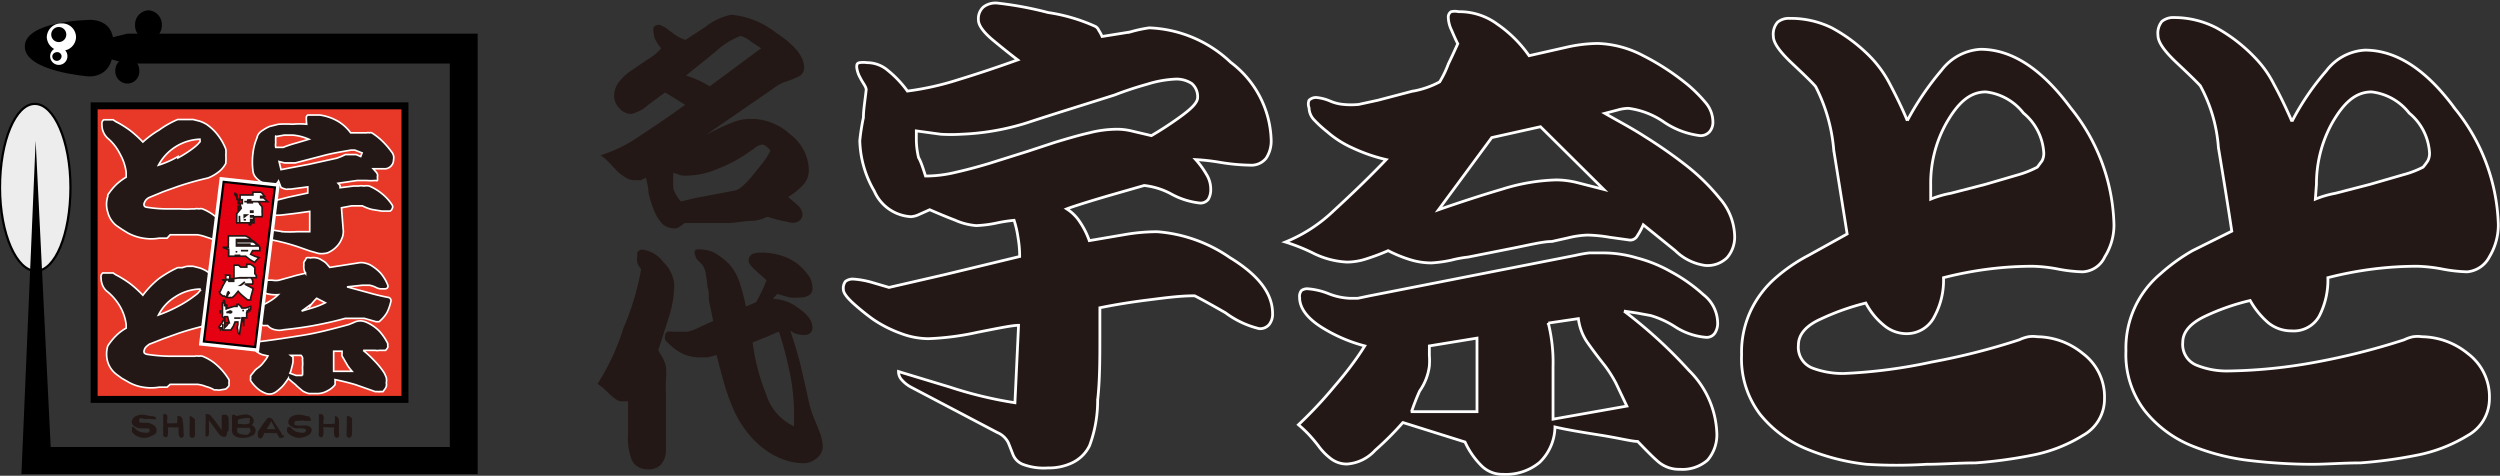 <svg xmlns="http://www.w3.org/2000/svg" viewBox="0 0 89.76 17.08"><rect x="0" y="0" width="89.76" height="17.08" fill="#333333" stroke="none"/><defs><style>.cls-1{fill:#e73828;}.cls-1,.cls-11,.cls-12,.cls-4,.cls-6{stroke:#fff;}.cls-1,.cls-4,.cls-8{stroke-width:0.06px;}.cls-2{fill:#ededed;}.cls-2,.cls-5,.cls-7{stroke:#000;}.cls-2,.cls-7{stroke-width:0.08px;}.cls-10,.cls-11,.cls-12,.cls-3,.cls-4{fill:#231815;}.cls-5{fill:none;stroke-width:0.25px;}.cls-6,.cls-8,.cls-9{fill:#fff;}.cls-6{stroke-width:0.32px;}.cls-7{fill:#e50012;}.cls-10,.cls-8{stroke:#231815;}.cls-10{stroke-width:0.08px;}.cls-11{stroke-width:0.1px;}.cls-12{stroke-width:0.1px;}</style></defs><g id="レイヤー_2" data-name="レイヤー 2"><g id="レイヤー_1-2" data-name="レイヤー 1"><rect class="cls-1" x="3.38" y="3.8" width="11.16" height="10.54"/><path class="cls-2" d="M2.53,6.73c0,1.68-.55,3-1.24,3S0,8.41,0,6.73s.56-3,1.25-3S2.53,5.05,2.53,6.73Z"/><polygon points="3.71 1.42 3.72 2.05 4.52 2.28 16.15 2.28 16.15 16.05 1.82 16.05 1.28 5.05 0.77 17.02 17.15 17.02 17.15 1.21 4.56 1.21 3.71 1.42"/><path class="cls-3" d="M5.62,15.45c0,.07,0,.14-.16.19a.57.57,0,0,1-.28.08.54.54,0,0,1-.27-.07.37.37,0,0,1-.17-.15.44.44,0,0,1,0-.1c0-.05,0-.07,0-.07l.06,0a.73.73,0,0,0,.17.15.46.46,0,0,0,.21.05.28.28,0,0,0,.13,0s.06,0,.06-.08,0-.06-.11-.07l-.24,0a.4.4,0,0,1-.18-.07.18.18,0,0,1-.11-.16.25.25,0,0,1,.15-.21.52.52,0,0,1,.23-.05.75.75,0,0,1,.26.05h0l.06,0A.2.2,0,0,1,5.6,15a.05.05,0,0,1,0,.05h0l-.07,0-.1,0a.42.42,0,0,0-.2,0C5,15,5,15,5,15.1s0,.06.14.08l.18,0Q5.62,15.26,5.62,15.45Z"/><path class="cls-3" d="M6.59,15.54a.23.23,0,0,1,0,.13.12.12,0,0,1-.07.05c-.07,0-.11-.08-.11-.22a1.47,1.47,0,0,1,0-.16v0h0a1,1,0,0,1-.24,0l-.15,0v0a.8.8,0,0,1,0,.3s0,.05-.07.06a.13.13,0,0,1-.09-.06.37.37,0,0,1,0-.12.92.92,0,0,1,0-.15,1,1,0,0,0,0-.15V15s0-.07,0-.08v0a.07.07,0,0,1,0-.05l.06,0A.16.16,0,0,1,6,14.9a.42.42,0,0,1,0,.18v.12H6l.26,0a.17.17,0,0,1,.1,0V15.1a.32.32,0,0,0,0-.16v0a.05.05,0,0,1,0,0l.06,0c.08,0,.13.06.14.16S6.59,15.28,6.59,15.54Z"/><path class="cls-3" d="M7,15.06c0,.3,0,.48,0,.53s0,.13-.11.13a.1.1,0,0,1-.08-.06.37.37,0,0,1,0-.12,1.93,1.93,0,0,1,0-.24c0-.13,0-.2,0-.24s0-.09,0-.12a0,0,0,0,1,0,0s0,0,0,0l0,0a.17.17,0,0,1,.12.06A.19.19,0,0,1,7,15.06Z"/><path class="cls-3" d="M8.15,15.57a.19.19,0,0,1-.05.11s0,0-.09,0a.26.26,0,0,1-.15-.1l-.36-.49h0s0,0,0,0v.1a.76.76,0,0,1,0,.15,1.91,1.91,0,0,1,0,.25s0,.07-.07.08l-.05,0a.1.1,0,0,1,0-.06.13.13,0,0,1,0-.08,1.79,1.79,0,0,1,0-.21,2.45,2.45,0,0,0,0-.32.15.15,0,0,0,0-.07s0,0,0,0,0,0,0-.06l.08,0a.15.15,0,0,1,.12.07,5,5,0,0,1,.38.51l0,0s0,0,0-.08,0-.24,0-.35a.19.19,0,0,0,0-.08s0,0,0,0,0-.05.07-.05l.08,0a.15.15,0,0,1,.1.13s0,.05,0,.09v.35C8.14,15.51,8.15,15.55,8.15,15.57Z"/><path class="cls-3" d="M9.18,15.45a.21.21,0,0,1-.14.2.66.66,0,0,1-.32.07.55.55,0,0,1-.28-.06.23.23,0,0,1-.11-.22c0-.09,0-.19,0-.29V15a.43.43,0,0,1,0,0,.18.18,0,0,1,0-.06s0-.05.06-.05a.16.16,0,0,1,.1.05h0a1.45,1.45,0,0,1,.33-.06.33.33,0,0,1,.19.06.21.21,0,0,1,.1.17.16.16,0,0,1-.08.15v0A.24.24,0,0,1,9.18,15.45Zm-.21,0a.1.1,0,0,0,0-.09l-.14,0H8.52a.92.92,0,0,0,0,.16s.07.08.22.08a.35.35,0,0,0,.16,0C9,15.51,9,15.48,9,15.44Zm0-.37a.09.09,0,0,0,0-.07H8.83a1.13,1.13,0,0,0-.29.06h0v.15l.13,0a.42.42,0,0,0,.22,0A.08.08,0,0,0,8.93,15.07Z"/><path class="cls-3" d="M10.2,15.59c0,.09,0,.12-.09.13l-.07,0a.7.7,0,0,1-.06-.09l-.05-.09a.41.41,0,0,1-.22,0,.65.65,0,0,1-.22,0,.73.73,0,0,1-.06.14.1.1,0,0,1-.08.06.09.09,0,0,1-.09-.1.58.58,0,0,1,0-.13A3.2,3.2,0,0,1,9.62,15a.06.06,0,0,0,0,0v0h0s0,0,.06,0a.14.14,0,0,1,.12.08l.26.4a1.8,1.8,0,0,1,.1.18Zm-.33-.22-.14-.26,0,0h0c0,.08-.1.18-.15.3h0l.14,0h.17Z"/><path class="cls-3" d="M11.19,15.45a.23.23,0,0,1-.15.19.63.63,0,0,1-.29.08.54.54,0,0,1-.27-.07.37.37,0,0,1-.17-.15.2.2,0,0,1,0-.1c0-.05,0-.07.05-.07l.06,0a1,1,0,0,0,.17.15.46.46,0,0,0,.21.05.21.21,0,0,0,.12,0,.13.13,0,0,0,.07-.08s0-.06-.11-.07l-.24,0a.36.36,0,0,1-.18-.07.18.18,0,0,1-.11-.16.25.25,0,0,1,.15-.21.52.52,0,0,1,.23-.05.75.75,0,0,1,.26.05h0l.05,0c.08,0,.11.08.12.12a.07.07,0,0,1,0,.05h-.05l-.08,0-.08,0a.52.52,0,0,0-.21,0c-.12,0-.17,0-.17.09s.05.06.14.08l.18,0Q11.19,15.26,11.19,15.45Z"/><path class="cls-3" d="M12.17,15.54a.23.23,0,0,1,0,.13.11.11,0,0,1-.08.05c-.07,0-.1-.08-.1-.22a1.47,1.47,0,0,1,0-.16v0h0a1,1,0,0,1-.24,0l-.15,0v0a.8.8,0,0,1,0,.3s0,.05-.08.06a.1.1,0,0,1-.07-.06.21.21,0,0,1,0-.12.92.92,0,0,1,0-.15c0-.07,0-.12,0-.15V15s0-.07,0-.08,0,0,0,0a.08.08,0,0,1,0-.05l.06,0a.12.12,0,0,1,.1.05.3.3,0,0,1,0,.18v.12h.06l.26,0a.12.12,0,0,1,.09,0V15.1a.34.34,0,0,0,0-.16,0,0,0,0,1,0,0,.05.05,0,0,1,0,0l0,0c.09,0,.14.06.15.16S12.17,15.28,12.17,15.54Z"/><path class="cls-3" d="M12.64,15.06c0,.3,0,.48,0,.53s-.05.13-.11.13a.12.12,0,0,1-.08-.06.22.22,0,0,1,0-.12,1.93,1.93,0,0,1,0-.24c0-.13,0-.2,0-.24a.37.37,0,0,0,0-.12,0,0,0,0,1,0,0s0,0,0,0l.05,0a.17.17,0,0,1,.12.06A.19.19,0,0,1,12.64,15.06Z"/><path class="cls-4" d="M11,4.32a.56.56,0,0,1,0-.12.12.12,0,0,1,.05-.07l.08,0,.17,0h.18a1.8,1.8,0,0,1,.63.21,1.54,1.54,0,0,1,.48.43h.21l.2,0,.09,0,.08,0a.12.12,0,0,1,.09,0,.14.14,0,0,1,.09,0,2.28,2.28,0,0,1,.38.3,2.73,2.73,0,0,1,.32.37.36.36,0,0,1,.08.15.37.37,0,0,1,0,.15.32.32,0,0,1-.08.21.33.33,0,0,1-.2.11l-.22,0h-.23l.08.09a.36.36,0,0,1,.07.1.17.17,0,0,1,0,.1.51.51,0,0,1,0,.13.1.1,0,0,1,0,0,.08.08,0,0,1-.07,0,1.83,1.83,0,0,1-.33,0l-.32,0-.69.1.07.08s0,0,0,.08v0l.48-.06.09,0,.09,0a.43.43,0,0,1,.19,0,.48.48,0,0,1,.2,0,1.83,1.83,0,0,1,.46.28,1.7,1.7,0,0,1,.36.4.12.12,0,0,1,0,.13.14.14,0,0,1-.08.09l-.13,0-.16,0-.36-.06a1.58,1.58,0,0,1-.34-.13l-.38,0-.37.07.06.76a.55.55,0,0,1,0,.18.48.48,0,0,1-.05.17.84.84,0,0,1-.18.28.92.92,0,0,1-.25.19.41.41,0,0,1-.2.06.66.66,0,0,1-.2,0l-.32-.09-.31-.11a7.15,7.15,0,0,0-.79-.23q-.39-.09-.81-.15l-.2,0L8.9,8.3a0,0,0,0,1,0-.05l0,0,.19,0,.19,0,.45,0,.43.07a3.89,3.89,0,0,0,.49,0l.47,0c0-.12,0-.24,0-.36s0-.25,0-.37l-.5.07-.51.06a1.51,1.51,0,0,1-.3,0,1.64,1.64,0,0,1-.32,0,1.17,1.17,0,0,1-.33-.11A1.05,1.05,0,0,1,9,7.39a.05.05,0,0,1,0,0s0,0,0,0a.16.16,0,0,1,0-.07l0-.06,0,0h0l.33,0a.89.89,0,0,0,.32,0l.7-.18.7-.15,0-.22-.61.08h-.1a.16.16,0,0,1-.09,0,.76.76,0,0,1-.16-.06L10,6.5a.39.39,0,0,1-.08.1l-.12.08a.1.1,0,0,1-.07,0,.12.12,0,0,1-.08,0l-.19-.1a.62.62,0,0,1-.17-.11.57.57,0,0,1-.15-.16.42.42,0,0,1-.06-.19,2.41,2.41,0,0,1,0-.6,2,2,0,0,1,.15-.58.3.3,0,0,1,.07-.15.47.47,0,0,1,.13-.11,1.48,1.48,0,0,1,.25-.14L10,4.46a4.4,4.4,0,0,1,.51,0,2.74,2.74,0,0,1,.5,0S11,4.37,11,4.32Zm-1.1.57a.14.14,0,0,0,0,.06,1,1,0,0,0,0,.17.49.49,0,0,0,0,.17H10l.17,0a4,4,0,0,1,.45-.15L11.09,5a2,2,0,0,0-.29-.1,1.67,1.67,0,0,0-.31-.05h-.28l-.28.05Zm.19,1.2,1-.19,1-.22.16-.06.15-.07.11,0h.11l.17,0,.16.07L13,5.49l-.26-.1-.08,0H12.6c-.35.06-.71.12-1,.2l-1,.26-.08,0h-.08l-.22,0-.2-.05Z"/><path class="cls-4" d="M9.6,10.55a1.11,1.11,0,0,1-.34-.18.2.2,0,0,1-.08-.08.19.19,0,0,1,0-.09.08.08,0,0,1,0-.08.16.16,0,0,1,.08-.06l.14,0,.14,0,.24,0a.61.61,0,0,0,.24,0l.47-.13c.16-.05.31-.08.48-.12a.44.44,0,0,1-.06-.16.66.66,0,0,1,0-.15.22.22,0,0,1,0-.08.28.28,0,0,1,.05-.08L11,9.26a.23.23,0,0,1,.14,0,.59.59,0,0,1,.23,0,.52.52,0,0,1,.2.09.58.58,0,0,1,.15.11l.12.14.51-.08.51-.08a.55.55,0,0,1,.22,0,.86.86,0,0,1,.21.07,1.57,1.57,0,0,1,.38.3,1.51,1.51,0,0,1,.25.42.1.1,0,0,1,0,.09.11.11,0,0,1-.09.05h-.17a.43.43,0,0,1-.16-.05.85.85,0,0,0-.24-.08h-.24l-.56.06.74.2q.38.11.75.18a.11.11,0,0,1,.08.07.11.11,0,0,1,0,.09,1.64,1.64,0,0,1-.14.39,1.24,1.24,0,0,1-.28.32l-.05,0h-.06l-.42-.12-.15,0-.16,0h-.19l-.18,0c-.36.1-.72.18-1.09.25s-.75.12-1.13.16a.62.62,0,0,1-.3,0,.46.46,0,0,1-.27-.15H9.55l-.1,0a1.08,1.08,0,0,1-.24-.12L9,11.37a.14.14,0,0,1,0-.11.14.14,0,0,1,0-.1.31.31,0,0,1,.11-.08L9.27,11a1.36,1.36,0,0,0,.39-.17,1.59,1.59,0,0,0,.33-.25A1.32,1.32,0,0,1,9.6,10.55Zm-.16,2.19a.53.53,0,0,1-.17-.08l-.08-.06a.42.42,0,0,1-.06-.08.12.12,0,0,1,0-.08.12.12,0,0,1,0-.09l.1-.09.12,0c.51-.06,1-.14,1.51-.22s1-.21,1.49-.34l.18-.05.17-.07a.53.53,0,0,1,.24-.06.61.61,0,0,1,.24.06,1.52,1.52,0,0,1,.44.31,1.9,1.9,0,0,1,.3.44.15.15,0,0,1,0,.07.11.11,0,0,1,0,.08.39.39,0,0,1-.08.1l-.12,0h-.12a.27.27,0,0,1-.12,0l-.22,0h-.22a3.57,3.57,0,0,1,.4.37,2.86,2.86,0,0,1,.35.43,1.42,1.42,0,0,1,.08.18.49.49,0,0,1,0,.19.25.25,0,0,1,0,.12.3.3,0,0,1-.06.11l-.06.08-.09,0a.17.17,0,0,1-.1,0h-.09l-.71-.25c-.24-.07-.48-.13-.73-.18a.44.44,0,0,1,0,.1.2.2,0,0,1,0,.08.73.73,0,0,1-.27.22.75.75,0,0,1-.33.1h-.17l-.17,0a.85.85,0,0,1-.22-.09l-.19-.16a1.29,1.29,0,0,0-.17-.15l-.16-.14a2.48,2.48,0,0,1-.19.26,1.71,1.71,0,0,1-.25.22.52.52,0,0,1-.15.07.52.52,0,0,1-.17,0,1,1,0,0,1-.32-.17A1.38,1.38,0,0,1,9,13.67a.16.16,0,0,1,0-.09.29.29,0,0,1,0-.09l.12-.15a.67.67,0,0,1,.15-.14A.85.85,0,0,0,9.47,13a1.21,1.21,0,0,0,.15-.22Zm1.08.08,0,.07V13a1.6,1.6,0,0,1-.05.21.7.7,0,0,1-.06.19l.22.08.23,0a2.54,2.54,0,0,0,0-.29,1.32,1.32,0,0,0,0-.28.12.12,0,0,0,0-.07.22.22,0,0,0-.05-.08l-.37,0Zm.6-1.86-.29.21.43-.13a2.63,2.63,0,0,0,.42-.17l-.31-.16C11.29,10.79,11.21,10.88,11.12,11Zm1.37,2.18-.21-.36a.29.29,0,0,1,0-.09v-.08l-.3,0a.11.11,0,0,1,0,0l0,.07c0,.11,0,.21,0,.32s0,.22,0,.33l.33,0h.33A2.8,2.8,0,0,1,12.49,13.14Z"/><path class="cls-4" d="M5.71,4.67a3.4,3.4,0,0,1,.67-.38l.17,0,.18,0,.09,0h.11l.24.06a1.28,1.28,0,0,1,.24.11,1.77,1.77,0,0,1,.42.4,2.06,2.06,0,0,1,.28.5,1.5,1.5,0,0,1,0,.22,1.43,1.43,0,0,1,0,.22s0,0,0,.06h0l0,0,0,0a.91.91,0,0,1-.27.32,1.53,1.53,0,0,1-.37.21c-.35.08-.71.18-1.07.3l-.53.19-.51.21a.38.38,0,0,0-.11.08.4.4,0,0,0-.07.12.12.12,0,0,0,0,.1.11.11,0,0,0,.09.05,4.51,4.51,0,0,0,.8.06h.41a2.46,2.46,0,0,0,.4,0l.06,0,.06,0a.27.27,0,0,1,.14,0,.25.25,0,0,1,.13,0,1.7,1.7,0,0,1,.54.34,2.24,2.24,0,0,1,.41.5.25.25,0,0,1,0,.12.19.19,0,0,1,0,.1A.34.34,0,0,1,8,8.52v0l-.11.08a.2.2,0,0,1-.11,0l-.11,0L7.4,8.51a1.57,1.57,0,0,0-.31-.08H6.76l-.25,0-.13,0-.14,0H6.11L6,8.55H5.84l-.12,0a1.7,1.7,0,0,1-.59,0,1.71,1.71,0,0,1-.55-.19l-.21-.13L4.18,8.1a.89.89,0,0,1-.31-.48.93.93,0,0,1,0-.57V7l0,0s0,0,0,0V7a2.29,2.29,0,0,1,.29-.36,2.11,2.11,0,0,1,.37-.28l0-.06V6.19a1.72,1.72,0,0,0-.21-.64A1.82,1.82,0,0,0,3.91,5a.65.65,0,0,1-.19-.24.64.64,0,0,1-.06-.28.32.32,0,0,1,0-.09.24.24,0,0,1,.06-.09l.06,0H4l0,0h.06l0,0,.09.06a4,4,0,0,1,.53.33,4.08,4.08,0,0,1,.45.41A3.33,3.33,0,0,1,5.71,4.67Zm.68,1A4.07,4.07,0,0,0,7,5.27l.09-.08.09-.1a.08.08,0,0,0,0,0V5s0,0,0,0H7.14a1.77,1.77,0,0,0-1.45.93A3.38,3.38,0,0,0,6.39,5.62Z"/><path class="cls-4" d="M5.71,10a4,4,0,0,1,.67-.39l.17,0a.83.83,0,0,1,.18-.05l.09,0h.11l.24.06a1.28,1.28,0,0,1,.24.11,1.59,1.59,0,0,1,.42.4,2.06,2.06,0,0,1,.28.5,1.5,1.5,0,0,1,0,.22,1.43,1.43,0,0,1,0,.22s0,0,0,.06h0l0,0s0,0,0,0a.94.94,0,0,1-.27.33,1.53,1.53,0,0,1-.37.21c-.35.08-.71.18-1.07.3l-.53.19-.51.2a.87.87,0,0,0-.11.09.25.25,0,0,0-.07.12.13.13,0,0,0,0,.1.19.19,0,0,0,.09.05,5.77,5.77,0,0,0,.8.07l.41,0,.4,0,.06,0,.06,0a.27.27,0,0,1,.14,0,.25.25,0,0,1,.13,0,1.7,1.7,0,0,1,.54.34,2.24,2.24,0,0,1,.41.5.25.25,0,0,1,0,.12.22.22,0,0,1,0,.1.46.46,0,0,1-.12.12s0,0,0,0L7.91,14a.2.2,0,0,1-.11,0l-.11,0a1,1,0,0,0-.29-.12,1.09,1.09,0,0,0-.31-.08H6.76l-.25,0-.13,0H6.24l-.13,0L6,13.9H5.84l-.12,0a1.7,1.7,0,0,1-.59,0,1.52,1.52,0,0,1-.55-.2l-.21-.12-.19-.14A.89.89,0,0,1,3.87,13a1,1,0,0,1,0-.58h0l0,0v0a2.29,2.29,0,0,1,.29-.36,1.72,1.72,0,0,1,.37-.28l0-.06v-.06a1.72,1.72,0,0,0-.21-.64,2,2,0,0,0-.44-.53.55.55,0,0,1-.19-.23.67.67,0,0,1-.06-.28.19.19,0,0,1,0-.09.18.18,0,0,1,.06-.09l.06,0H4l0,0h.06l0,0,.09.06a4,4,0,0,1,.53.33,4.08,4.08,0,0,1,.45.41A3.33,3.33,0,0,1,5.71,10Zm.68,1A4.13,4.13,0,0,0,7,10.61l.09-.07.09-.1a.08.08,0,0,0,0,0v-.06l0,0H7.14a1.69,1.69,0,0,0-.85.28,1.62,1.62,0,0,0-.6.65A5.19,5.19,0,0,0,6.39,11Z"/><rect class="cls-5" x="3.38" y="3.8" width="11.16" height="10.54"/><polygon class="cls-6" points="9.16 12.46 7.32 12.26 8.03 6.53 9.87 6.73 9.16 12.46"/><polygon class="cls-7" points="9.16 12.46 7.32 12.26 8.03 6.53 9.87 6.73 9.16 12.46"/><path class="cls-8" d="M8.44,7a.13.13,0,0,1,0-.06v0s0,0,0,0l0,0h0a.19.19,0,0,1,.07.06l0,.07v.09h.11l0,0V7h0s0,0,0,0v0h0l.06,0,0,0,0,0a.07.07,0,0,1,0,0V7L9,7h.08l0,0V6.9H9.2l.06,0,.05,0h.06a.46.46,0,0,1,.07.07l.06.08s0,0,0,0a0,0,0,0,1,0,0l0,0H9.36l0,0h0l0,.05h.1l.08.07.07.07a0,0,0,0,0,0,0v0a0,0,0,0,1,0,0h-.1l-.07,0,0,0H9l-.23,0,0,0a.06.06,0,0,1,0,0l.17,0,.17,0h.13s.07,0,.09.09a.39.39,0,0,1,.08.1s0,0,0,0a0,0,0,0,1,0,0l0,0v0s0,0,0,0a1.15,1.15,0,0,1,0,.18.51.51,0,0,1,0,.17.05.05,0,0,1,0,0l0,0H9.19l0,0-.05,0L9,8.07H9l0,0,0,0s0,0,0,0l-.05,0,0,0V8L8.76,8l0,0V8a.05.05,0,0,1,0,0l0,0H8.6l0,0s0,0,0-.05a.34.34,0,0,1,0-.1.29.29,0,0,1,0-.1l0,0,0,0a.57.57,0,0,0,0,.13.5.5,0,0,1,0,.12V8l0,0h-.1s0,0,0,0l0,0s0,0,0,0a.13.13,0,0,1,0-.06l0-.13,0-.14h0a.05.05,0,0,1,0,0l0,0,0,0a.09.09,0,0,1,0,0s0,0,0,0,.11-.13.16-.19A1.63,1.63,0,0,0,8.45,7,.09.09,0,0,1,8.44,7Zm.11.4s0,0,0,0a.08.08,0,0,1,0,0v.14L8.6,7.5a.36.36,0,0,0,0-.09l-.05,0,0,0A0,0,0,0,0,8.55,7.38Zm0-.17a.19.19,0,0,1,0,.08h.15s0,0,0,0a0,0,0,0,1,0,0V7.17l-.05,0-.05,0A.19.19,0,0,1,8.6,7.21ZM8.73,8l.08,0v0H8.73Zm.13-.28v0l0,0H8.77v.07Zm-.11.17.08,0v0H8.76Zm.14-.61a0,0,0,0,0,0,0H9l.09,0H9V7.18H8.9S8.89,7.21,8.89,7.23ZM9,7.62s0,0,0,0l.08,0h0s0,0,0,0V7.58H9Zm0,.17h.09l0,0V7.75H9ZM9,8A.06.06,0,0,0,9,8h.06l.06,0s0,0,0-.06,0,0,0-.06H9Z"/><path class="cls-8" d="M8.15,8.94h0l0,0L8,8.88v0l0,0v0H8a0,0,0,0,1,0,0s0,0,0,0h.2l0,0,0,0v0a.56.56,0,0,1,0-.13.5.5,0,0,1,0-.12l0-.08s0-.05,0-.08l0,0s0,0,0,0a0,0,0,0,1,0,0s0,0,0,0v0h0l0,0,0,0,0,0,0,0,.25,0,.26,0h.11l.12.06a.28.28,0,0,1,.09.1v0s0,0,0,0l0,0h0l-.06,0-.07,0H8.63s-.05,0-.07,0H8.5v.05l.23,0h.34a.21.21,0,0,1,.1.06l.08.09v0H9.13a.2.2,0,0,1-.08,0H8.49V8.6l.19,0H9l.11.06.1.09s0,0,0,0l0,0,.07.06a.22.22,0,0,1,.05.08V9l0,0,0,0h0L9.13,9l0,0a.05.05,0,0,1,0,0s0,0,0,0v0H9.07L9,9.13l.15.07.15.05-.08.08-.08.09v0l0,0h0l-.17-.1-.15-.12-.13,0-.13,0h0l0,0,0,0,0,0H8.26l0,0-.05,0a.43.43,0,0,0,0-.07.24.24,0,0,1,0-.08V9.12a.36.36,0,0,0,0-.09l0-.08Zm.31-.17.24,0H9l-.22,0H8.47Zm0,.27h.06l0,0,0,0Zm0,.13h.06l.06,0h.05l0,0H8.42ZM8.74,9l.09,0,.08,0H8.65Zm.13.08h0Z"/><path class="cls-8" d="M8,10.05l0,0,0,0a0,0,0,0,1,0,0v0h0v0h.18a2.29,2.29,0,0,1,.36-.07,2,2,0,0,1,.35,0v0l-.34,0-.33.05H8.1l0,0,0,0a0,0,0,0,1,0,0s0,0,0,0a.11.11,0,0,0,0-.07.11.11,0,0,0,0-.08v0a0,0,0,0,1,0,0v0l0,0h.1l.05,0,0,0a.21.21,0,0,1,0,.06s0,0,0,.07h.15a.13.13,0,0,1,0-.06s0,0,0-.05V9.52a.06.06,0,0,1,0,0h0l0,0h.09l.08,0,.07.07,0,0a.06.06,0,0,1,0,0h.22v-.1a0,0,0,0,1,0,0l0,0H9l.08.05.07.07a.08.08,0,0,1,0,0,.07.07,0,0,1,0,.05l0,.09,0,.08a.12.12,0,0,1,.05.07.19.19,0,0,1,0,.07,0,0,0,0,1,0,0h-.1l-.05,0-.07,0-.06,0H8.59l0,0,0,0s0,0,0,0v0l.18,0s0,0,0,0H9l0,0a.16.16,0,0,1,.07.11.17.17,0,0,1,0,.12s0,0,0,0l0,0H8.87l-.08,0,.15.08.15.08v0s0,0,0,0L9,10.7,9,10.77H8.89l-.18-.15a1.21,1.21,0,0,1-.16-.16l-.1.12a.52.52,0,0,1-.11.1.07.07,0,0,1-.06,0,.08.08,0,0,1-.07,0l-.08,0-.07-.05,0,0H8l-.06-.05-.06-.06v0a.05.05,0,0,1,0,0L8,10.26l.1-.18S8,10.07,8,10.05Zm.17.47.09,0-.06,0a.19.19,0,0,1,0-.07.47.47,0,0,1,0,.1.24.24,0,0,1-.06.09Zm.05-.42h0a0,0,0,0,1,0,0,0,0,0,0,1,0,0h.06s0,0,0,0h0a0,0,0,0,0,0,0l.11,0v-.06a0,0,0,0,1,0,0v0l0,0H8.21Zm.15.2v0l0,0,0,0Zm.27-.06a.06.06,0,0,0,0,0s0,0,0,0l0,0,.08-.05.07-.07Z"/><path class="cls-8" d="M8.4,11l.11,0s0,0,0,0v-.07a0,0,0,0,1,0,0v0s0,0,0,0h.05a15394810222892.43,15394810222892.43,0,0,0,.1.08l0,.05a.07.07,0,0,1,0,0h.15s0,0,0,0L9,11a.29.29,0,0,1,0,.1H9a0,0,0,0,1,0,0H8.93s0,0,0,0l0,0s0,0,0,0a.06.06,0,0,1,0,0l0,0,0,0v.06H9s0,0,0,0H9l-.06,0H8.85l0,0,.05,0,0,0,0,0s0,0,0,0v.05a0,0,0,0,1,0,0H8.86a.36.36,0,0,0,0,.1.3.3,0,0,0,0,.1s0,0,0,0l0,0,0,0v0a.06.06,0,0,1,0,0l0,0a.09.09,0,0,1-.06,0H8.69L8.6,12l-.06-.06a.59.59,0,0,1,0-.08.26.26,0,0,1,0-.2l0-.1h-.1l0,0v0l-.06.15-.09.14,0,0,0,0H8.18s0,0,0,0l0,0,0,0H8s0,0,0,0a.42.42,0,0,1,0-.1s0-.08,0-.12a.54.54,0,0,1,0,.11l-.08.09,0,0,0,0a.21.21,0,0,1,0-.06l-.05,0v-.05a1.13,1.13,0,0,0,.1-.13,1.09,1.09,0,0,0,.08-.15s0,0-.06-.07a.19.19,0,0,1,0-.1,1.27,1.27,0,0,1,0-.2.69.69,0,0,1,0-.2v0s0,0,0,0h.07a.11.11,0,0,1,0,.07.14.14,0,0,1,0,.06l0,0v-.08a.15.15,0,0,1,0-.07v-.06a0,0,0,0,0,0,0l0,0H8a.16.16,0,0,1,.07.07.18.18,0,0,1,0,.09l0,0h.07a.1.1,0,0,1,0,.06.09.09,0,0,1,0,.07Zm-.49.21v.05s0,0,0-.06v-.07l0,0Zm.26.16h-.1a.09.09,0,0,1,0,.05.07.07,0,0,1,0,.05,1.21,1.21,0,0,1,0,.14.83.83,0,0,1,0,.15l.08-.08.06-.09-.06,0-.06,0,0,0,0,0v0a0,0,0,0,0,0,0h.14a0,0,0,0,1,0,0v0h0l0,0Zm-.05-.31s0,0,0,.06l0-.07a.24.24,0,0,0,0-.08l0,0Zm.14.11a.37.37,0,0,1,0,.09l0,0v-.09s0,0,0,0h.05l0,0a.08.08,0,0,1,0,.05h0a0,0,0,0,1,0,0s0,0,0,0h-.1l-.08,0Zm.15.25.11,0h.12l0,0H8.53l-.12,0Zm.29-.27v0h.06v0a0,0,0,0,0,0,0H8.7Zm.05.46s0,0,0,0v.05a.11.11,0,0,0,0,.05,0,0,0,0,0,0,0,.08.08,0,0,0,0,0l0,0h0s0-.1,0-.15a.57.57,0,0,0,0-.13l-.05,0Z"/><path d="M5.81.9a.51.51,0,0,1-.48.53A.51.51,0,0,1,4.85.9.51.51,0,0,1,5.33.37.51.51,0,0,1,5.81.9Z"/><path d="M5,2.53A.43.43,0,0,1,4.56,3a.44.44,0,0,1-.42-.45.45.45,0,0,1,.42-.47A.44.44,0,0,1,5,2.53Z"/><path d="M3.16,2.74s.85.1.9-.91C4.23.55,3.1.72,3.1.72S.89.77.89,1.67,3.16,2.74,3.16,2.74Z"/><path class="cls-9" d="M2.73,1.33a.5.5,0,0,1-.52.49.51.51,0,0,1-.53-.49A.51.51,0,0,1,2.21.84.5.5,0,0,1,2.73,1.33Z"/><path class="cls-9" d="M2.42,2a.31.31,0,1,1-.31-.29A.3.3,0,0,1,2.42,2Z"/><path d="M2.38,1.24a.27.27,0,0,1-.54,0,.27.27,0,0,1,.54,0Z"/><path d="M2.21,2A.17.17,0,0,1,2,2.18.16.16,0,0,1,1.88,2,.16.16,0,0,1,2,1.88.16.16,0,0,1,2.21,2Z"/><path class="cls-10" d="M21.65,5.59A5.31,5.31,0,0,0,23,4.91c.55-.36,1.11-.74,1.67-1.15l-.79-.49-.64.47a1.32,1.32,0,0,1-.57.31.51.51,0,0,1-.4-.19.57.57,0,0,1-.18-.41.77.77,0,0,1,.18-.5,1.76,1.76,0,0,1,.4-.37l.6-.41a1.94,1.94,0,0,0,.52-.43,2.17,2.17,0,0,1-.2-.29.55.55,0,0,1-.08-.29.25.25,0,0,1,0-.17.21.21,0,0,1,.16-.06,1,1,0,0,1,.3.17l.27.2.16.09.21.09L25.35,1a2.11,2.11,0,0,1,.91-.43,3,3,0,0,1,1.57.63c.64.42,1,.83,1,1.22a.3.3,0,0,1-.17.29,3.63,3.63,0,0,1-.42.17,1.69,1.69,0,0,0-.28.12,2.11,2.11,0,0,0-.27.18L25.05,5a2.33,2.33,0,0,0-.32.22l-.24.2L25.14,5c.31-.17.56-.29.74-.38a5.89,5.89,0,0,1,.58-.24A1.73,1.73,0,0,1,27,4.31a2,2,0,0,1,1.34.54A1.61,1.61,0,0,1,29,6.1a.74.74,0,0,1-.23.55,2.35,2.35,0,0,1-.55.42c.12.09.25.2.37.31a.45.45,0,0,1,.18.3.23.23,0,0,1-.09.21.36.36,0,0,1-.24.07L28,7.87l-.42-.12-.06,0a1.32,1.32,0,0,1-.5.14c-.26,0-.54.06-.85.08l-1,0-.6,0-.18.13a.26.26,0,0,1-.15.06A.61.61,0,0,1,23.8,8a1.6,1.6,0,0,1-.3-.51,3.42,3.42,0,0,1-.18-.6c0-.21-.07-.4-.1-.57L23,6.43l-.21,0a.56.56,0,0,1-.31-.09,1.86,1.86,0,0,1-.28-.21l-.29-.31A1.73,1.73,0,0,0,21.65,5.59Zm2.78,1.69c.28-.07.56-.14.86-.19l1.1-.21a.66.66,0,0,0,.3-.17A3.27,3.27,0,0,0,27,6.39l.42-.52a2.73,2.73,0,0,0,.29-.47.91.91,0,0,0-.17-.17.29.29,0,0,0-.18-.08.65.65,0,0,0-.32.16l-.34.23a4.76,4.76,0,0,1-.94.48,2.76,2.76,0,0,1-1,.24,1.18,1.18,0,0,1-.29,0l-.33-.11a4.51,4.51,0,0,0,0,.65A1.58,1.58,0,0,0,24.43,7.28Zm.12-4.55a3.54,3.54,0,0,1,.49.18,3.09,3.09,0,0,1,.44.24L27.4,1.73,27,1.47a1,1,0,0,0-.42-.22,2.8,2.8,0,0,0-.91.57C25.21,2.2,24.82,2.5,24.55,2.73Z"/><path class="cls-10" d="M21.51,13.77v0a8.42,8.42,0,0,0,.92-2,9.35,9.35,0,0,0,.63-2.11,1,1,0,0,1-.14-.24.48.48,0,0,1,0-.2c0-.07,0-.12,0-.14A.18.18,0,0,1,23.06,9a1.08,1.08,0,0,1,.72.43,1.22,1.22,0,0,1,.39.81A4,4,0,0,1,24,11.3c-.15.46-.28.89-.41,1.28l.17.29a1.45,1.45,0,0,1,.11.29,2.85,2.85,0,0,1,0,.5,4.39,4.39,0,0,0,0,.44c0,.29,0,.59,0,.9s0,.68,0,1.13a.76.76,0,0,1-.15.5.53.53,0,0,1-.44.18.67.67,0,0,1-.33-.07.52.52,0,0,1-.22-.22,2.08,2.08,0,0,1-.14-.94c0-.49,0-.89,0-1.21l-.13,0-.15,0c-.1,0-.26-.11-.46-.31A2.32,2.32,0,0,0,21.51,13.77Zm6.79-2c.1.3.18.56.25.79s.13.45.18.67.17.73.24,1.06a4,4,0,0,0,.26.84c.07.16.13.32.19.48a1.46,1.46,0,0,1,.08.41.51.51,0,0,1-.2.4.67.67,0,0,1-.44.17,2,2,0,0,1-.72-.13,2.57,2.57,0,0,1-.65-.35,3.13,3.13,0,0,1-.68-.68,3.71,3.71,0,0,1-.47-.82,7.19,7.19,0,0,1-.3-.85c-.08-.29-.18-.64-.28-1.06l-.36.09-.32,0a1.39,1.39,0,0,1-.56-.13,1.85,1.85,0,0,1-.48-.35.68.68,0,0,1-.12-.12.19.19,0,0,1,0-.11.14.14,0,0,1,.05-.13.3.3,0,0,1,.15,0h.55a1.72,1.72,0,0,0,.51-.19l.47-.21c-.05-.27-.1-.5-.14-.69s0-.38-.07-.57a3.87,3.87,0,0,0-.06-.46.76.76,0,0,0-.12-.33l-.14-.15A.33.33,0,0,1,25,9.15.13.13,0,0,1,25,9a.53.53,0,0,1,.19,0,1,1,0,0,1,.49.14,2.41,2.41,0,0,1,.46.36,1.74,1.74,0,0,1,.37.64,6.73,6.73,0,0,1,.24.92l.43-.18c.09-.17.17-.32.23-.45s.11-.26.16-.38l-.35-.31q-.3-.27-.3-.36a.23.23,0,0,1,.1-.22.7.7,0,0,1,.28-.05,2.32,2.32,0,0,1,.84.14,1.69,1.69,0,0,1,.68.45,2,2,0,0,1,.23.3.81.81,0,0,1,.08.34.23.23,0,0,1-.11.23.54.54,0,0,1-.29.07,1.61,1.61,0,0,1-.37,0l-.47-.13-.23.26h.09a1.48,1.48,0,0,1,.87.31c.34.23.51.45.51.67a.21.21,0,0,1-.07.18.29.29,0,0,1-.19.06,1.29,1.29,0,0,1-.33-.06Zm.25,3.58c0-.07,0-.16,0-.28s0-.21,0-.27a7.4,7.4,0,0,0-.16-1.45,12.86,12.86,0,0,0-.4-1.5l-.44.19-.57.23a7.49,7.49,0,0,0,.49,1.9A1.93,1.93,0,0,0,28.55,15.37Z"/><path class="cls-11" d="M36.61,9.21a3.85,3.85,0,0,0-.06-.69,3.64,3.64,0,0,0-.14-.61,5.45,5.45,0,0,0-.64.1,4.3,4.3,0,0,1-.72.09,2.29,2.29,0,0,1-.77-.2c-.32-.12-.62-.25-.9-.37L33,7.7a.8.8,0,0,1-.29.08,1.53,1.53,0,0,1-1.32-.92,3.76,3.76,0,0,1-.52-1.81A7.86,7.86,0,0,1,31,4.22c0-.28.06-.62.1-1,0-.11-.13-.25-.21-.42a1,1,0,0,1-.13-.38c0-.09,0-.15.1-.17a.91.91,0,0,1,.27,0,1.15,1.15,0,0,1,.75.28,3.86,3.86,0,0,1,.7.74,10.22,10.22,0,0,0,1.8-.4q1.08-.33,2.16-.72c-.24-.18-.54-.42-.89-.71s-.52-.54-.52-.72a.56.56,0,0,1,.18-.47.72.72,0,0,1,.49-.14,12.85,12.85,0,0,1,1.83.34,6.34,6.34,0,0,1,1.7.5.28.28,0,0,1,.12.14,1.45,1.45,0,0,1,.12.22l1-.16A5.06,5.06,0,0,1,41.26,1a4.49,4.49,0,0,1,2.93,1.24,3.62,3.62,0,0,1,1.45,2.78,1.12,1.12,0,0,1-.18.66.68.68,0,0,1-.58.25,7.27,7.27,0,0,1-1.07-.1,7.45,7.45,0,0,0-.88-.1,3.14,3.14,0,0,1,.38.52,1,1,0,0,1,.16.54.68.68,0,0,1-.09.37.35.35,0,0,1-.3.13,2.76,2.76,0,0,1-1-.31,2.63,2.63,0,0,0-1-.32l-1.29.37c-.85.25-1.34.41-1.49.47a1.57,1.57,0,0,1,.48.48,2.91,2.91,0,0,1,.33.66l1.35-.23a6.77,6.77,0,0,1,1.09-.09,5.29,5.29,0,0,1,2.61.93q1.53.93,1.53,2a.6.6,0,0,1-.12.4.43.43,0,0,1-.36.15A3.33,3.33,0,0,1,44,11.23c-.63-.36-1-.56-1.11-.61-.55,0-1.11.08-1.67.15s-1.14.16-1.73.28c0,.24,0,.44,0,.58s0,.3,0,.45c0,.8,0,1.56-.08,2.29A4.64,4.64,0,0,1,39.12,16a1.33,1.33,0,0,1-.61.61,1.93,1.93,0,0,1-.88.19,2.14,2.14,0,0,1-.91-.13.63.63,0,0,1-.35-.35c-.06-.15-.11-.29-.17-.43a.77.77,0,0,0-.39-.36l-3.12-1.64a1.17,1.17,0,0,1-.31-.25.44.44,0,0,1-.12-.3l1.85.56a14.54,14.54,0,0,0,2.33.56l.13-2.78c-.22,0-.71.1-1.47.25a9.83,9.83,0,0,1-1.76.23,2.84,2.84,0,0,1-1-.19,4.42,4.42,0,0,1-1-.51c-.18-.13-.4-.3-.66-.53s-.4-.41-.4-.54a.39.39,0,0,1,.08-.29.43.43,0,0,1,.28-.08,3.21,3.21,0,0,1,.7.13l.58.17,2-.46ZM33.23,6.32h.07a4.64,4.64,0,0,0,1-.13c.4-.09.81-.2,1.21-.32l1.4-.44.94-.31c.49-.15.91-.27,1.26-.35a4.06,4.06,0,0,1,1-.13,2.24,2.24,0,0,1,.55.07l.68.16c.26-.15.61-.37,1-.65S43,3.7,43,3.5A.62.62,0,0,0,42.79,3a1,1,0,0,0-.59-.16,4,4,0,0,0-1,.18c-.43.12-.82.25-1.18.39-1.13.36-2.18.68-3.15,1a9,9,0,0,1-2.37.41,6,6,0,0,1-.72,0l-.88-.12v.25a2.92,2.92,0,0,0,.08.71C33.05,5.77,33.13,6,33.23,6.32Z"/><path class="cls-11" d="M46.15,8.69a5.45,5.45,0,0,0,1.73-1.12C48.5,7,49.13,6.4,49.77,5.73a6,6,0,0,1-1.19-.41,3.61,3.61,0,0,1-.93-.59,4.36,4.36,0,0,1-.49-.45A.65.65,0,0,1,47,3.87.37.37,0,0,1,47,3.6a.36.36,0,0,1,.26-.1,1.66,1.66,0,0,1,.5.13,1.55,1.55,0,0,0,.48.12,2.84,2.84,0,0,0,.54,0l.69-.15,1.22-.32a3.22,3.22,0,0,0,1-.34A3.6,3.6,0,0,0,52,2.3c.14-.29.25-.53.34-.73-.08-.15-.15-.32-.23-.5A1.13,1.13,0,0,1,52,.64a.23.23,0,0,1,.1-.22.62.62,0,0,1,.27,0,2.29,2.29,0,0,1,1.38.44A4.51,4.51,0,0,1,54.9,2l1.37-.31a5.24,5.24,0,0,1,1.1-.13A3.75,3.75,0,0,1,59,2a8.78,8.78,0,0,1,1.63,1.07,5.2,5.2,0,0,1,.62.63,1.07,1.07,0,0,1,.25.67.52.52,0,0,1-.12.36.43.43,0,0,1-.34.14,2.94,2.94,0,0,1-1.3-.49,2.89,2.89,0,0,0-1.27-.49,1.43,1.43,0,0,0-.39.06l-.46.12c.49.28,1,.55,1.43.83a17.26,17.26,0,0,1,1.44,1,7.49,7.49,0,0,1,1.27,1.24,2.14,2.14,0,0,1,.52,1.3,1.13,1.13,0,0,1-.27.81,1,1,0,0,1-.79.28A1.91,1.91,0,0,1,60.15,9L59,8.07a2.42,2.42,0,0,1-.21.39.29.29,0,0,1-.27.16l-.72-.1A5.43,5.43,0,0,0,57,8.44a3.38,3.38,0,0,0-.7.1l-.58.13c-.33,0-.83.13-1.5.26l-1.51.3a4.15,4.15,0,0,0-.6.11,4.58,4.58,0,0,1-.72.1,2.58,2.58,0,0,1-.77-.12A4.73,4.73,0,0,1,49.84,9a7.72,7.72,0,0,1-.77.29,2.25,2.25,0,0,1-.71.12,3.06,3.06,0,0,1-1.25-.34A6.9,6.9,0,0,0,46.15,8.69ZM49,12.42a5.56,5.56,0,0,1-1.55-.67c-.52-.33-.79-.69-.79-1.08a.32.32,0,0,1,.07-.24.35.35,0,0,1,.24-.06,2.52,2.52,0,0,1,.72.17,2.34,2.34,0,0,0,.77.17l.29,0,.38-.08,7.43-1.46a4.54,4.54,0,0,1,.51-.09l.49,0a4.28,4.28,0,0,1,1.21.18A5,5,0,0,1,60,9.76a5.87,5.87,0,0,1,1.16.82,1.3,1.3,0,0,1,.51,1,.63.63,0,0,1-.1.38.35.35,0,0,1-.33.15,2.4,2.4,0,0,1-1.1-.38,3.37,3.37,0,0,0-.87-.4l-.49-.09-.47-.07a16.87,16.87,0,0,1,2.33,2.13,3.33,3.33,0,0,1,1,2.22,1.4,1.4,0,0,1-.33,1,1.38,1.38,0,0,1-1,.33,1.15,1.15,0,0,1-.77-.27c-.21-.18-.45-.43-.74-.73-.21,0-.66-.12-1.36-.23s-1.23-.2-1.61-.29a1.81,1.81,0,0,1-.55,1.27,1.9,1.9,0,0,1-1.31.43,1.06,1.06,0,0,1-.8-.33,2.89,2.89,0,0,1-.57-.83l-2.23-.7a11,11,0,0,1-1,1,1.5,1.5,0,0,1-1,.49.94.94,0,0,1-.57-.18,2.15,2.15,0,0,1-.47-.48c-.1-.13-.21-.26-.32-.38a4.59,4.59,0,0,0-.39-.37,15.54,15.54,0,0,0,1.31-1.4C48.31,13.41,48.69,12.92,49,12.42Zm1.65,2.36h2.38V12.14l-1.71.28c0,.06,0,.17,0,.34a2.47,2.47,0,0,1,0,.38,2,2,0,0,1-.35.9A8.43,8.43,0,0,0,50.68,14.78Zm1-7.25c.78-.27,1.54-.52,2.29-.74a7.08,7.08,0,0,1,1.93-.33,3.19,3.19,0,0,1,.77.1l.94.24L55.31,4.55l-1.75.39Zm3.94,4.07a5.85,5.85,0,0,1,.17,1.57c0,.74,0,1.37,0,1.88l2.65-.47-.39-.82a4.68,4.68,0,0,0-.39-.62c-.31-.39-.53-.69-.68-.91a1.94,1.94,0,0,1-.28-.79Z"/><path class="cls-12" d="M66.32,8.4q-.19-1.2-.48-3a6.09,6.09,0,0,0-.65-2.29c-.08-.1-.35-.37-.82-.81s-.7-.76-.7-1a.66.66,0,0,1,.15-.5.63.63,0,0,1,.44-.14A3.34,3.34,0,0,1,65.77,1a5.75,5.75,0,0,1,1.42,1.08,4.14,4.14,0,0,1,.66.93c.21.4.43.84.63,1.32a10.22,10.22,0,0,1,1.23-1.81,1.9,1.9,0,0,1,1.4-.75c1.12,0,2.2.7,3.24,2.11A6.92,6.92,0,0,1,75.9,8.07a2.14,2.14,0,0,1-.33,1.15.92.92,0,0,1-.8.54,5.41,5.41,0,0,1-.88-.1,5.5,5.5,0,0,0-.89-.1,12.5,12.5,0,0,0-1.6.1,13.2,13.2,0,0,0-1.62.31,2.71,2.71,0,0,1-.32,1.38,1.11,1.11,0,0,1-1,.63,1.26,1.26,0,0,1-.83-.31,2.55,2.55,0,0,1-.64-.79,8.8,8.8,0,0,0-1.63.58c-.53.24-.79.56-.79.93a.8.8,0,0,0,.49.82,3.09,3.09,0,0,0,1.14.2A18.68,18.68,0,0,0,69.35,13a24.24,24.24,0,0,0,3.15-.8,1.42,1.42,0,0,1,.33-.11,1.12,1.12,0,0,1,.32,0,2.63,2.63,0,0,1,1.63.6,1.94,1.94,0,0,1,.78,1.62,1.49,1.49,0,0,1-.77,1.32,5.39,5.39,0,0,1-1.86.72,16.36,16.36,0,0,1-2,.27c-.62,0-1.2.05-1.76.05a17.31,17.31,0,0,1-2.16,0,7.87,7.87,0,0,1-2.12-.54,4.21,4.21,0,0,1-1.7-1.26,3.3,3.3,0,0,1-.66-2.13,3.51,3.51,0,0,1,.34-1.61,3.62,3.62,0,0,1,.9-1.17,6,6,0,0,1,1.16-.79Zm3-1.25a3.62,3.62,0,0,1,.72-.21l1.24-.32,1.2-.35A3.55,3.55,0,0,0,73.15,6l.17-.23a.58.58,0,0,0,.06-.28,2,2,0,0,0-.73-1.43,2,2,0,0,0-1.35-.76c-.57,0-1,.38-1.43,1.14a4.4,4.4,0,0,0-.55,2.17Z"/><path class="cls-12" d="M80.13,8.3q-.18-1.2-.48-3A5.44,5.44,0,0,0,79,3.08c-.09-.1-.36-.37-.83-.81s-.69-.76-.69-1a.67.67,0,0,1,.14-.5.64.64,0,0,1,.44-.14A3.31,3.31,0,0,1,79.58,1,5.79,5.79,0,0,1,81,2.11a3.84,3.84,0,0,1,.65.93c.22.4.43.84.64,1.32a9.25,9.25,0,0,1,1.23-1.81,1.87,1.87,0,0,1,1.39-.75c1.13,0,2.21.7,3.24,2.11a6.92,6.92,0,0,1,1.55,4.16,2.22,2.22,0,0,1-.32,1.15,1,1,0,0,1-.8.54,5.5,5.5,0,0,1-.89-.1,5.5,5.5,0,0,0-.89-.1,12.5,12.5,0,0,0-1.6.1,13.2,13.2,0,0,0-1.62.31,2.82,2.82,0,0,1-.31,1.38,1.05,1.05,0,0,1-1,.53,1.31,1.31,0,0,1-.84-.3,3,3,0,0,1-.64-.79,8.09,8.09,0,0,0-1.63.57c-.52.25-.79.56-.79.93a.8.8,0,0,0,.49.82,2.9,2.9,0,0,0,1.14.21A18.49,18.49,0,0,0,83.16,13a24.8,24.8,0,0,0,3.16-.8,1.35,1.35,0,0,1,.32-.11,1.12,1.12,0,0,1,.32,0,2.66,2.66,0,0,1,1.64.6,1.94,1.94,0,0,1,.78,1.62,1.51,1.51,0,0,1-.77,1.32,5.53,5.53,0,0,1-1.87.72,16.36,16.36,0,0,1-2,.27c-.62,0-1.2.05-1.76.05a19.56,19.56,0,0,1-2.16-.13A8,8,0,0,1,78.68,16,4.16,4.16,0,0,1,77,14.74a3.3,3.3,0,0,1-.67-2.14,3.48,3.48,0,0,1,1.24-2.77A6.68,6.68,0,0,1,78.72,9Zm3-1.15a3.62,3.62,0,0,1,.72-.21l1.24-.32,1.21-.35A3.38,3.38,0,0,0,87,6a2.21,2.21,0,0,0,.17-.23.58.58,0,0,0,.06-.28,2,2,0,0,0-.73-1.43,2,2,0,0,0-1.35-.76c-.57,0-1,.38-1.43,1.14a4.51,4.51,0,0,0-.55,2.17Z"/></g></g></svg>